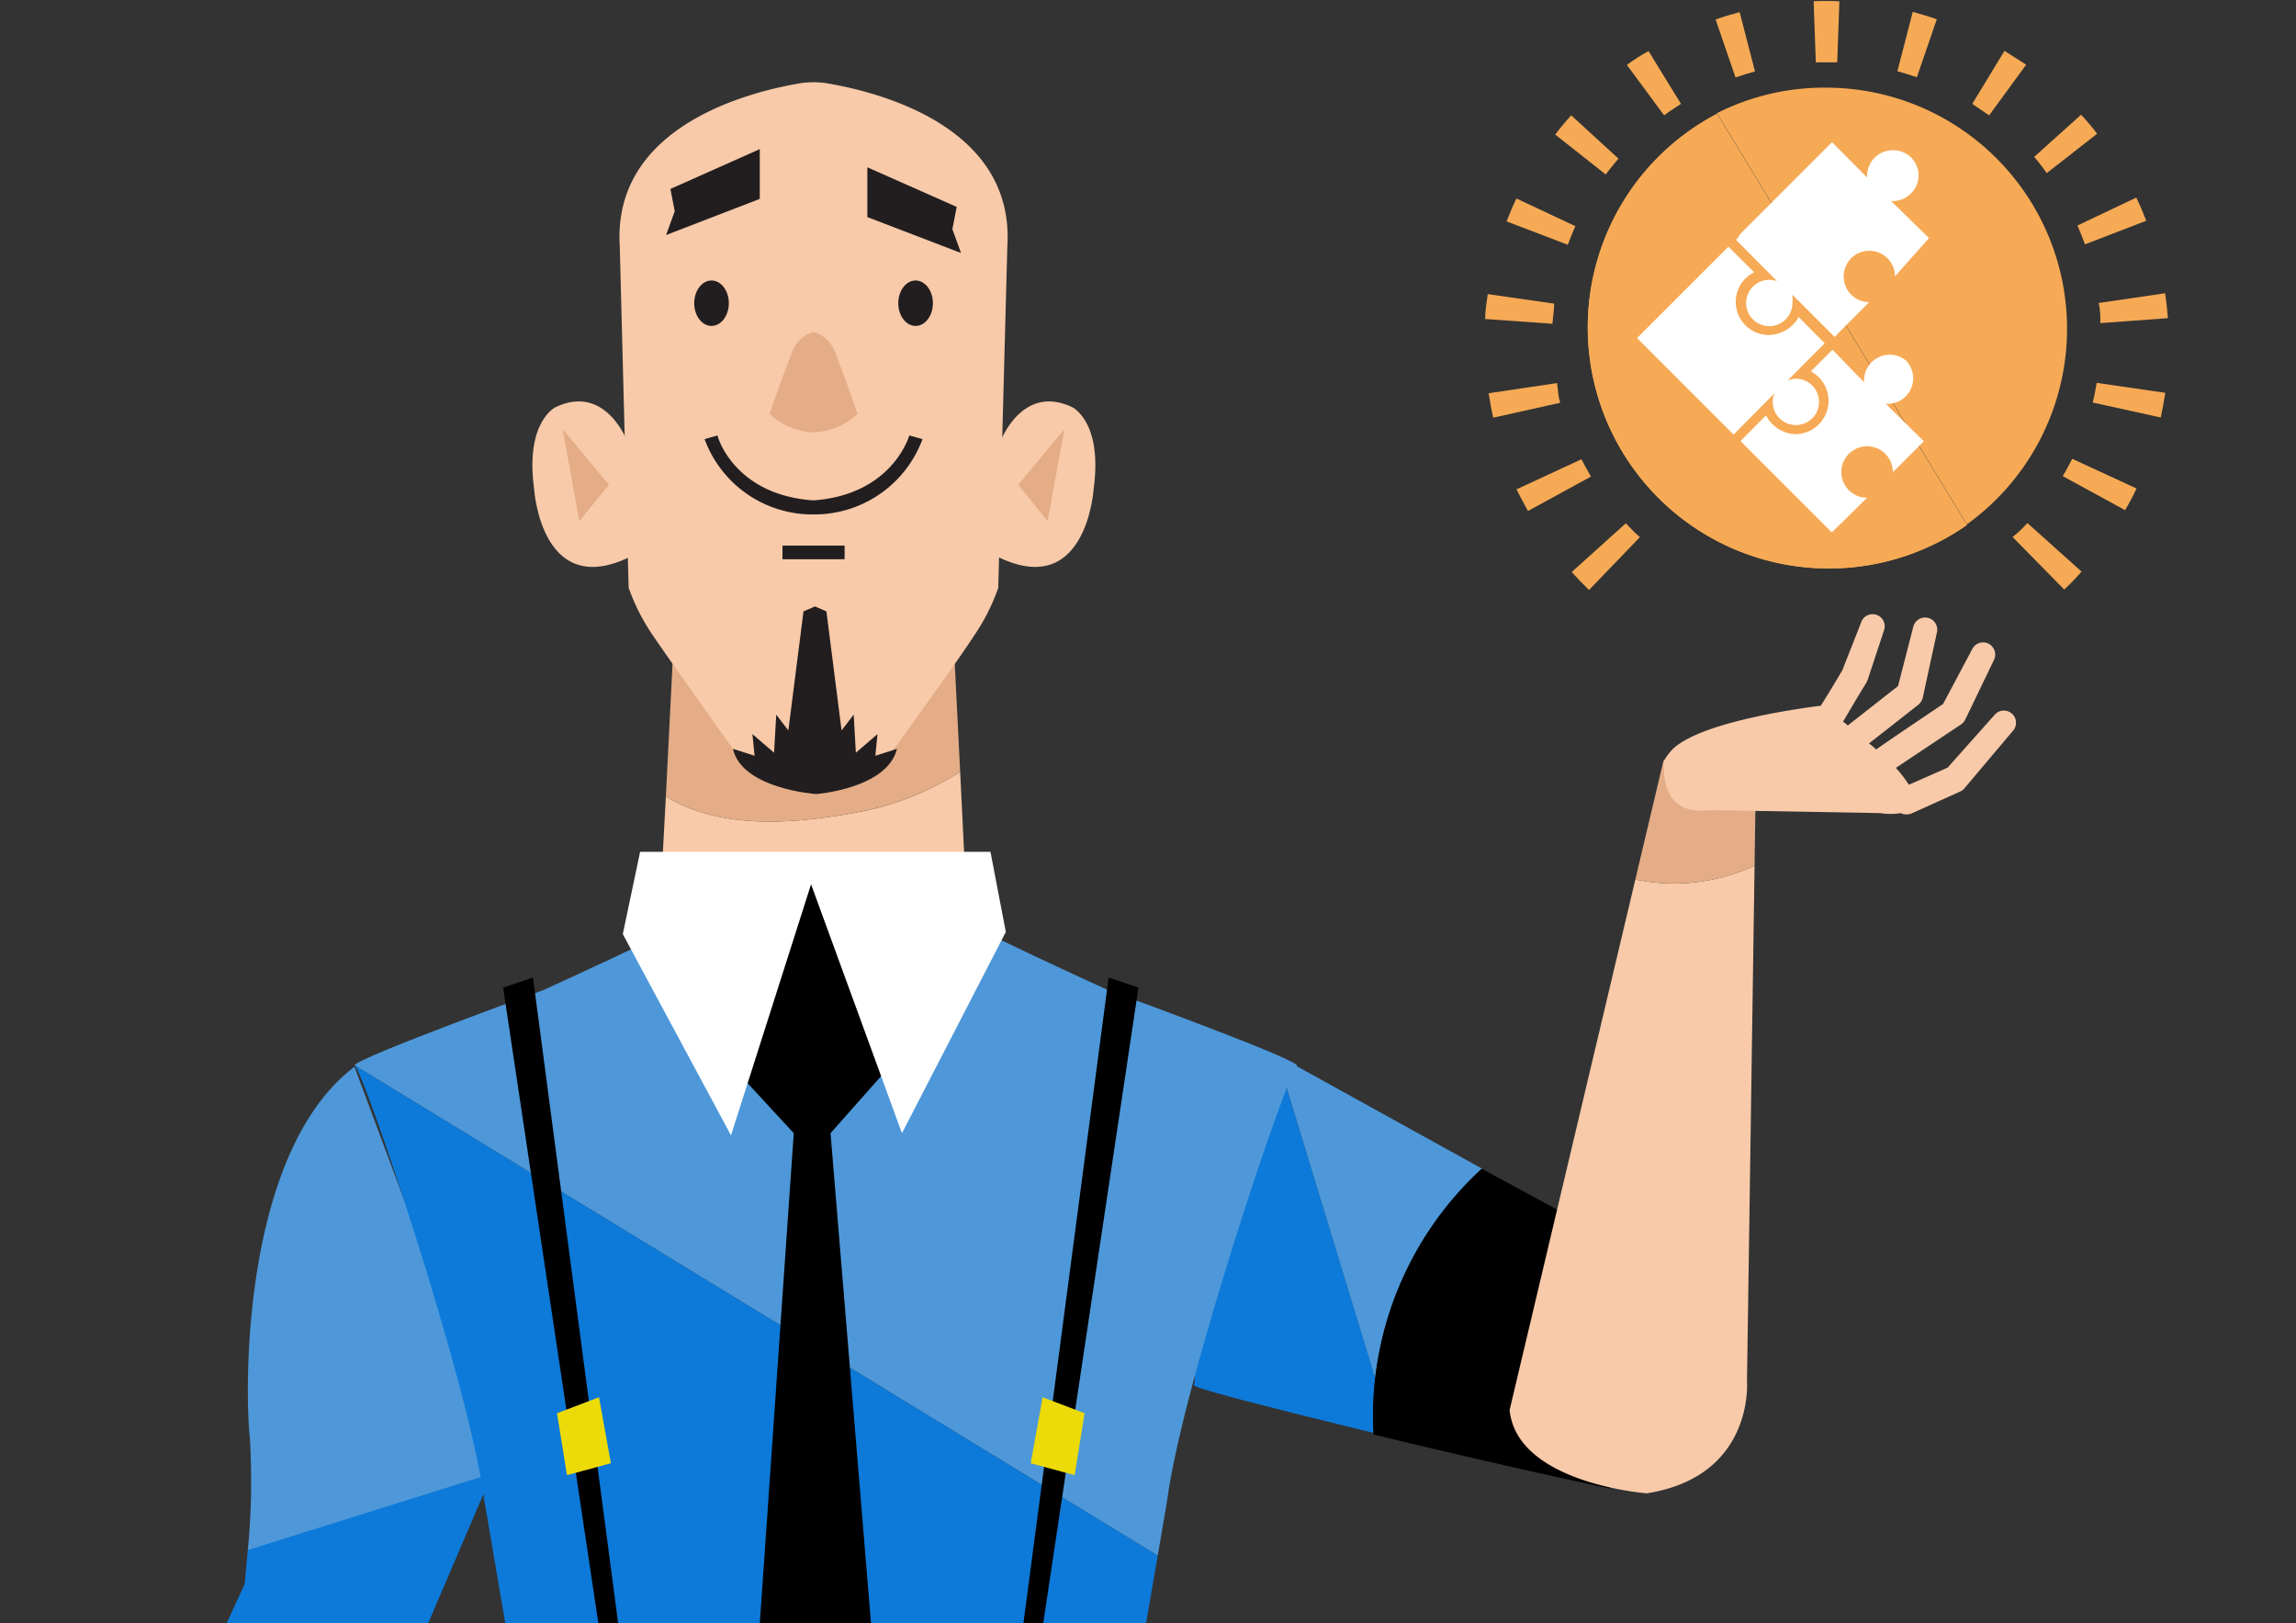 <svg xmlns="http://www.w3.org/2000/svg" xmlns:xlink="http://www.w3.org/1999/xlink" viewBox="0 0 106.1 75"><rect x="0" y="0" width="106.1" height="75" fill="#333333" stroke="none"/><defs><style>.cls-1{fill:none;}.cls-2{isolation:isolate;}.cls-3{clip-path:url(#clip-path);}.cls-4{fill:#f3c19b;}.cls-5{fill:#e4ad87;}.cls-6{fill:#221e20;}.cls-7{fill:#e5882b;}.cls-8{clip-path:url(#clip-path-2);}.cls-9{fill:#0d7ad9;}.cls-10{fill:#4e98d9;}.cls-11{fill:#f8caa9;}.cls-12{fill:#ecdb09;}.cls-13{fill:#fff;}.cls-14{fill:#f6aa55;}.cls-15{mix-blend-mode:multiply;}</style><clipPath id="clip-path"><rect class="cls-1" y="-95" width="106.1" height="75"/></clipPath><clipPath id="clip-path-2"><rect class="cls-1" width="106.1" height="75"/></clipPath></defs><g class="cls-2"><g id="DADOS_INFORMAÇÃO_E_CONHECIMENTO" data-name="DADOS , INFORMAÇÃO E CONHECIMENTO"><g class="cls-3"><path class="cls-4" d="M19-.94c0-.12-2.23-4.45-3.74-4.82,0,0-2.74-.6,2.57,7.19Z"/><path class="cls-5" d="M25.69-4.64,17.81,1.43S17.36-7.2,25.69-4.64Z"/><path class="cls-6" d="M49.45-18.5s6.76,12,7,14.44S56.79,4.21,56,7.47,51.43,35.2,51.43,35.2L52,36.36l-.93,1.4S56.56,48.13,55,57l-3.38,15.5.93,9S46.07,84,42.93,83c0,0,.34-24.46.34-24.81s-.58-14-.69-15.5-.94-7.1-.82-8.73-1.4-34.6-1.4-34.6l.58-23.65L48.17-22Z"/><path class="cls-6" d="M46.65-18.5l-.11,7S45.6-2.2,45-1.61L44-1.38,40.83,35s-.93,8-.93,9-2.22,28.77-2.22,29.12v10s-4.54-.12-6.29-1-4.54-2.91-4.54-2.91l1.86-12.58s-1.16-11.3-.81-13.87,2.91-11.3,2.91-11.3l-1-1.39.7-1.64s-5-19.33-5.36-21.9S22.46,3.55,23.55-3.87c0,0,9.24-14.17,13-16.38l6.75-1.87,3.27.35Z"/><path class="cls-7" d="M41.73,29.63l-.63-.05c.92-11,2.67-32,2.68-32.49h.63C44.41-2.44,42,26.35,41.73,29.63Z"/></g><g class="cls-8"><path class="cls-9" d="M55.17,64c-.09.12,3.83,1.12,8.32,2.21a14.39,14.39,0,0,1,.06-2.56L59.34,49.87C54.45,55.55,55.4,63.76,55.17,64Z"/><path class="cls-10" d="M68.49,54,59.9,49.25c-.19.2-.38.41-.56.62l4.21,13.81A15.78,15.78,0,0,1,68.49,54Z"/><path d="M74,57l-5.53-3a15.52,15.52,0,0,0-5,12.28c5.86,1.43,10.93,2.5,10.93,2.5Z"/><path class="cls-11" d="M81.08,40a8.83,8.83,0,0,1-5.51.64L69.76,65.15C70.1,68.55,76.1,69,76.1,69c5-.79,4.63-5.2,4.63-5.2Z"/><path class="cls-5" d="M81.08,40l.06-4.08-4.27-.77-1.3,5.49A8.83,8.83,0,0,0,81.08,40Z"/><path class="cls-11" d="M90.79,36.41,93,33.79A.56.56,0,0,0,92.2,33L90,35.47l-1.79.79a5.89,5.89,0,0,0-.6-.78l3-2a.61.61,0,0,0,.21-.24l1.32-2.74a.57.57,0,0,0-.25-.76.56.56,0,0,0-.75.25l-1.35,2.54c-1.76,1.18-2.64,1.78-3.09,2.1-.1-.09-.21-.19-.33-.28l2.27-1.78a.64.64,0,0,0,.21-.32l.65-3a.56.56,0,0,0-1.08-.31l-.71,2.76-2.32,1.82-.22-.18c.24-.39.58-1,1.08-1.8l.06-.14.76-2.3a.56.56,0,0,0-.38-.7.56.56,0,0,0-.69.37l-.86,2.19c-.29.5-.68,1.14-1,1.65-.5.06-5.46.68-6.84,2a2.94,2.94,0,0,0-.41.54c-.06,1.32.36,2.5,2.1,2.28l7.9.14a2.86,2.86,0,0,0,.94,0,.64.64,0,0,0,.54,0l2.22-1A.57.57,0,0,0,90.79,36.41Z"/><path class="cls-10" d="M23.09,67.29l-6.71-18c-5.27,4-5.07,15.14-4.83,17.19a33.69,33.69,0,0,1-.1,5.17l11.3-3.54Z"/><path class="cls-9" d="M11.45,71.62c-.08.91-.14,1.56-.14,1.56l-.87,1.9c3.1,2.13,6.5,4.23,7.6,4l4.71-11Z"/><path class="cls-10" d="M53.93,69.36c.7-5.4,5.6-19.9,6-20.1s-8.7-3.5-8.7-3.5-10.4-4.7-10.3-5.3l-2.83.39-2.72-.39c.1.6-10.3,5.3-10.3,5.3s-8.41,3.05-8.7,3.46L53.5,71.88Z"/><path class="cls-9" d="M53.5,71.88,16.38,49.22s0,0,0,0c.4.2,5.3,14.7,6,20.1l1.1,6.44,28.61,4.29Z"/><polygon points="23.25 45.63 28.88 83.21 29.71 83.67 24.63 45.17 23.25 45.63"/><polygon class="cls-12" points="25.74 65.3 26.2 68.16 28.23 67.61 27.68 64.56 25.74 65.3"/><polygon points="52.61 45.63 46.98 83.21 46.15 83.67 51.23 45.17 52.61 45.63"/><polygon class="cls-12" points="50.12 65.3 49.66 68.16 47.63 67.61 48.18 64.56 50.12 65.3"/><path class="cls-11" d="M30.77,36.8l-.18,3.36h14l-.22-4.5A13.3,13.3,0,0,1,40,37.46C37,38.05,33.42,38.42,30.77,36.8Z"/><path class="cls-5" d="M31.19,28.46l-.42,8.34c2.65,1.62,6.25,1.25,9.21.66a13.3,13.3,0,0,0,4.39-1.8L44,28.26Z"/><polygon points="40.38 41.96 37.78 39.76 35.38 40.46 33.08 48.46 36.68 52.36 35.08 75.45 37.48 82.86 40.28 75.36 38.38 52.36 41.48 48.86 40.38 41.96"/><polygon class="cls-13" points="45.77 39.36 29.58 39.36 28.78 43.16 33.78 52.46 37.48 40.86 41.68 52.36 46.48 43.06 45.77 39.36"/><path class="cls-11" d="M46.22,20.42s1-2.71,3.32-1.61c0,0,1.42.65,1,3.77,0,0-.33,5.4-4.72,3Z"/><polyline class="cls-5" points="49.19 19.82 47.05 22.4 48.41 24.08"/><path class="cls-11" d="M29,20.42s-1-2.71-3.32-1.61c0,0-1.42.65-1,3.77,0,0,.33,5.4,4.72,3Z"/><polyline class="cls-5" points="26 19.82 28.14 22.4 26.77 24.08"/><path class="cls-11" d="M38.05,35.75a5,5,0,0,0,3.27-1.15s3-4.14,3.72-5.27a9.28,9.28,0,0,0,1.09-2.17l.42-15.78c.34-5.47-5.78-7.09-8.27-7.52a3.85,3.85,0,0,0-.69-.06h0a4,4,0,0,0-.69.06c-2.48.43-8.6,2.05-8.26,7.52l.41,15.78a9.58,9.58,0,0,0,1.1,2.17c.76,1.13,3.72,5.27,3.72,5.27a5,5,0,0,0,3.27,1.15Z"/><path class="cls-5" d="M39.63,19.12s-.6-1.73-1-2.73a1.56,1.56,0,0,0-1-1.05h-.07a1.56,1.56,0,0,0-1,1.05c-.4,1-1,2.73-1,2.73a3.16,3.16,0,0,0,2,.86h.07A3.16,3.16,0,0,0,39.63,19.12Z"/><ellipse class="cls-6" cx="32.88" cy="14.01" rx="0.8" ry="1.05"/><ellipse class="cls-6" cx="42.31" cy="14.01" rx="0.8" ry="1.05"/><polygon class="cls-6" points="35.11 6.89 35.11 9.19 30.78 10.86 31.18 9.76 30.98 8.73 35.11 6.89"/><polygon class="cls-6" points="40.08 7.73 40.08 10.03 44.41 11.69 44.01 10.59 44.21 9.56 40.08 7.73"/><path class="cls-6" d="M37.69,23.77h-.2a5.31,5.31,0,0,1-4.93-3.48l.6-.17c0,.11.82,2.76,4.43,3,3.61-.26,4.4-2.91,4.43-3l.61.17a5.33,5.33,0,0,1-4.94,3.48Z"/><rect class="cls-6" x="36.16" y="25.21" width="2.87" height="0.63"/><path class="cls-6" d="M41.45,34.6l-1,.32.1-1-1,.86-.1-1.76-.56.73-.7-5.5-.53-.23h0l-.53.23-.7,5.5-.56-.73-.1,1.76-1-.86.1,1-1-.32c.41,1.84,3.8,2.09,3.85,2.09h0S41,36.44,41.45,34.6Z"/><path class="cls-14" d="M84.39,4.05a11.14,11.14,0,0,1,6.5,20.18l-11.55-19A11,11,0,0,1,84.39,4.05Z"/><path class="cls-14" d="M75.18,3c.31-.23.63-.44,1-.64l1.5,2.44c-.26.17-.53.34-.78.53Z"/><path class="cls-14" d="M88.39.55c.37.1.74.21,1.11.34l-.92,2.68c-.29-.1-.6-.2-.9-.28Z"/><path class="cls-14" d="M71.87,6.22a10.58,10.58,0,0,1,.74-.89l2.18,2c-.2.24-.4.48-.59.73Z"/><path class="cls-14" d="M79.28.9c.36-.13.73-.24,1.11-.34L81.1,3.3c-.3.08-.61.18-.9.28Z"/><path class="cls-14" d="M68.63,14.74c0-.39.07-.77.12-1.15l3.07.44c0,.31-.06.61-.08.93Z"/><path class="cls-14" d="M69.62,10.23c.14-.36.29-.71.45-1.06l2.73,1.28c-.13.28-.24.57-.35.86Z"/><path class="cls-14" d="M100.05,13.55c.06.38.1.77.13,1.15l-3.12.23c0-.31,0-.62-.08-.93Z"/><path class="cls-14" d="M92.63,2.35c.33.21.66.42,1,.64L91.92,5.33l-.78-.53Z"/><path class="cls-14" d="M83.91,2.88,83.81.06A11,11,0,0,1,85,.06l-.1,2.82-.46,0Z"/><path class="cls-14" d="M98.73,22.57c-.16.35-.34.69-.53,1L95.32,22c.16-.26.3-.53.44-.8Z"/><path class="cls-14" d="M100.06,18.15c-.06.38-.13.77-.21,1.14l-3.14-.69c.07-.3.13-.6.18-.91Z"/><path class="cls-14" d="M96.17,5.3c.26.28.51.58.74.88L94.58,8A8.32,8.32,0,0,0,94,7.25Z"/><path class="cls-14" d="M98.72,9.13c.17.35.32.71.46,1.07l-2.83,1.09c-.11-.3-.23-.59-.35-.87Z"/><path class="cls-14" d="M70.61,23.61c-.19-.33-.37-.68-.53-1l3-1.39c.14.27.29.54.44.8Z"/><path class="cls-14" d="M75.78,24.82l-2.35,2.44c-.28-.27-.55-.55-.8-.83l2.5-2.25C75.34,24.4,75.55,24.62,75.78,24.82Z"/><path class="cls-14" d="M93.69,24.17l2.5,2.24a10.45,10.45,0,0,1-.8.83L93,24.81C93.27,24.61,93.48,24.39,93.69,24.17Z"/><path class="cls-14" d="M72.1,18.61,69,19.3c-.08-.37-.15-.76-.21-1.13l3.16-.47C72,18,72,18.31,72.1,18.61Z"/><path class="cls-14" d="M79.34,5.26l11.55,19a11.14,11.14,0,1,1-11.55-19Z"/><g class="cls-15"><path class="cls-14" d="M79.34,5.26l11.55,19a11.14,11.14,0,1,1-11.55-19Z"/></g><polygon class="cls-13" points="88.9 20.4 87.47 21.82 87.47 21.82 88.9 20.4 87.27 18.77 87.27 18.77 88.9 20.4"/><path class="cls-13" d="M84.68,16.16h0l-1,1A1.54,1.54,0,0,1,83,20.06a1.58,1.58,0,0,1-1.39-.87l-1.18,1.19,0,0,4.22,4.22L86.28,23h0a1.19,1.19,0,1,1,1.19-1.18l1.43-1.43-1.63-1.61h0l-.12-.12h.08a1.18,1.18,0,0,0,1.18-1.19,1.22,1.22,0,0,0-.3-.78,1.18,1.18,0,0,0-.78-.3,1.19,1.19,0,0,0-1.19,1.19v.08l-.08-.08h0Z"/><path class="cls-13" d="M81.74,15.48a1.53,1.53,0,0,1-.68-2.9L79.87,11.4h0l-4.22,4.22,4.46,4.46L82,18.17a.9.9,0,0,0-.08.4A1.07,1.07,0,1,0,83,17.5a.9.9,0,0,0-.4.09l1.72-1.73-1.2-1.21A1.63,1.63,0,0,1,81.74,15.48Z"/><path class="cls-13" d="M89.14,11,87.39,9.29h.08A1.2,1.2,0,0,0,88.66,8.1a1.17,1.17,0,0,0-1.19-1.16,1.19,1.19,0,0,0-1.19,1.18V8.2L84.66,6.57l-4.22,4.22L80.3,11l-.08.08,1.9,1.91a1.13,1.13,0,0,0-.36-.06A1.07,1.07,0,1,0,82.83,14a1.35,1.35,0,0,0,0-.28s0-.06,0-.1l.1.1,1.85,1.85.08-.08.16-.17,1.36-1.36h0a1.18,1.18,0,0,1-1.18-1.19,1.17,1.17,0,0,1,1.18-1.18,1.18,1.18,0,0,1,1.19,1.18h0Z"/><path class="cls-13" d="M82.77,13.67h.06l-.08-.1A.22.22,0,0,0,82.77,13.67Z"/></g></g></g></svg>